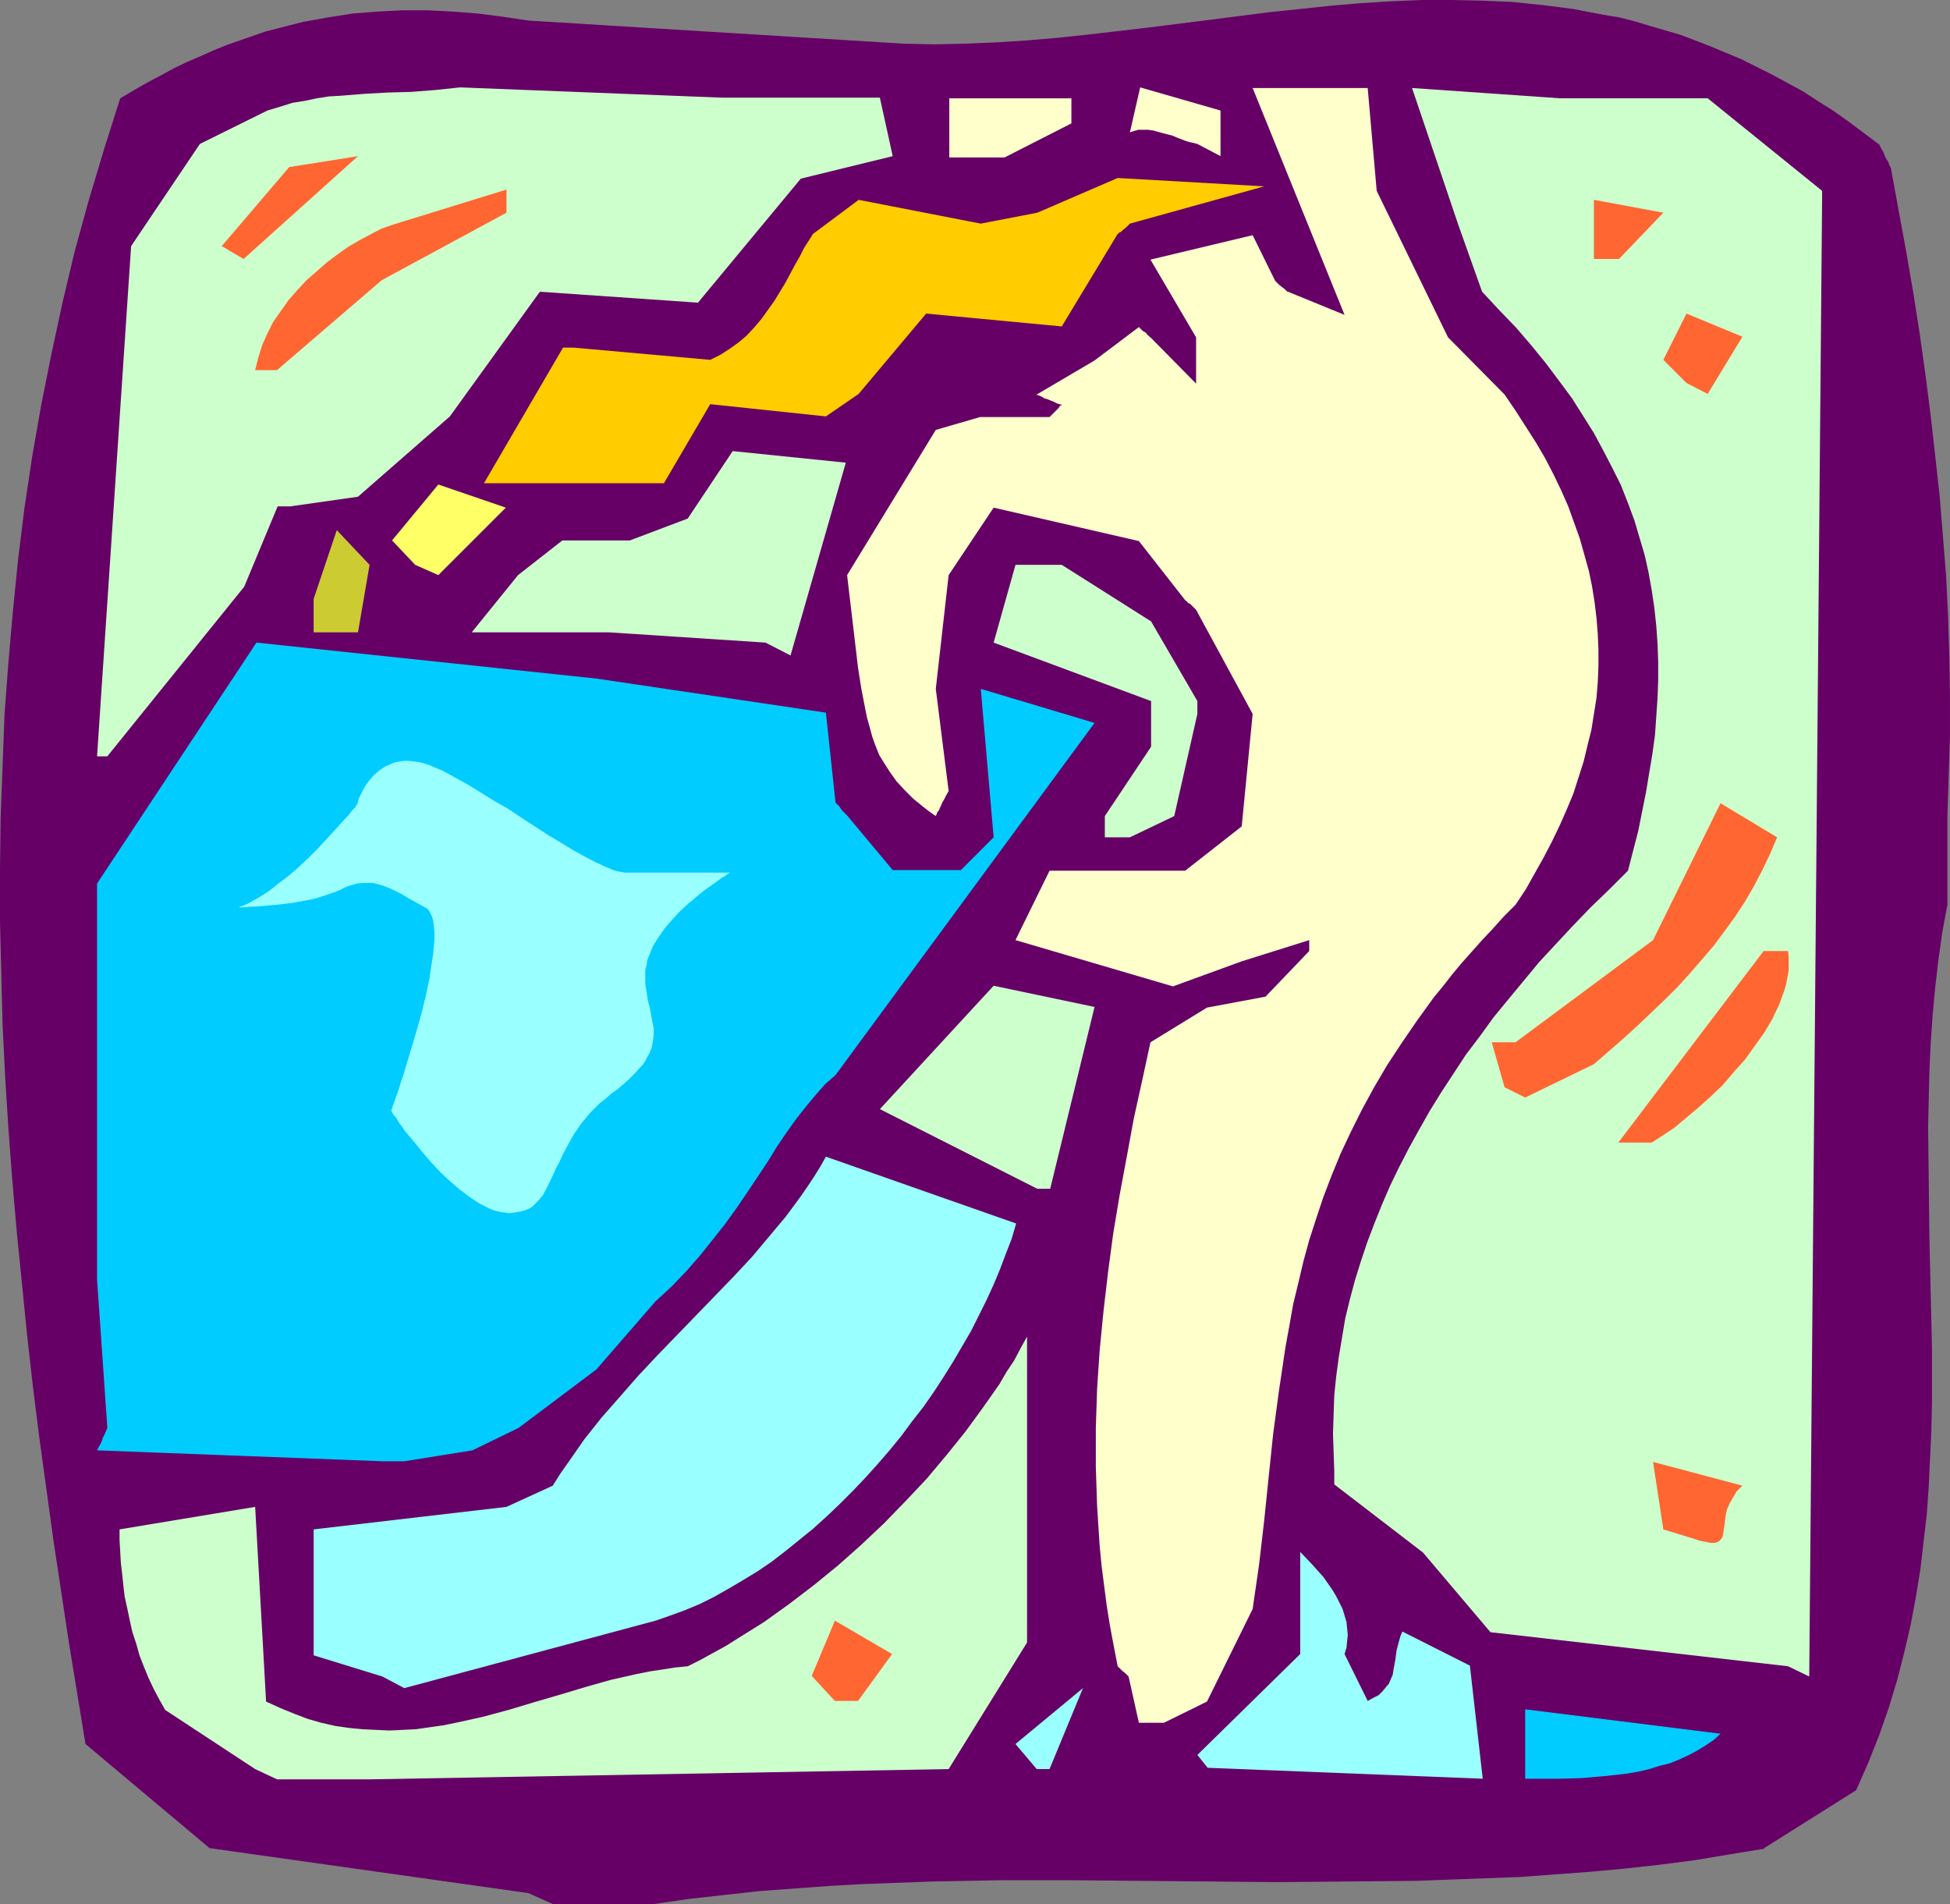 <?xml version="1.0" encoding="UTF-8" standalone="no"?>
<svg
   version="1.0"
   width="129.724mm"
   height="126.664mm"
   id="svg27"
   sodipodi:docname="Grad Cap in Hand.wmf"
   xmlns:inkscape="http://www.inkscape.org/namespaces/inkscape"
   xmlns:sodipodi="http://sodipodi.sourceforge.net/DTD/sodipodi-0.dtd"
   xmlns="http://www.w3.org/2000/svg"
   xmlns:svg="http://www.w3.org/2000/svg">
  <rect width="100%" height="100%" fill="#808080" stroke="none"/>
  <sodipodi:namedview
     id="namedview27"
     pagecolor="#ffffff"
     bordercolor="#000000"
     borderopacity="0.25"
     inkscape:showpageshadow="2"
     inkscape:pageopacity="0.0"
     inkscape:pagecheckerboard="0"
     inkscape:deskcolor="#d1d1d1"
     inkscape:document-units="mm" />
  <defs
     id="defs1">
    <pattern
       id="WMFhbasepattern"
       patternUnits="userSpaceOnUse"
       width="6"
       height="6"
       x="0"
       y="0" />
  </defs>
  <path
     style="fill:#660066;fill-opacity:1;fill-rule:evenodd;stroke:none"
     d="M 132.835,475.983 52.682,464.673 21.493,438.499 17.291,412.809 13.413,387.12 11.635,374.194 9.858,361.269 8.242,348.343 6.787,335.418 5.494,322.492 4.202,309.567 3.07,296.479 2.101,283.554 1.293,270.628 0.646,257.541 0.323,244.616 0,231.69 v -13.087 L 0.162,205.678 0.646,192.752 1.131,179.665 2.101,166.739 3.232,153.814 4.525,140.888 6.141,127.801 8.08,114.876 l 2.262,-12.926 2.586,-12.926 2.747,-12.764 3.07,-12.926 3.555,-12.926 3.878,-12.926 4.04,-12.764 3.555,-2.1 3.394,-1.939 3.394,-1.777 3.232,-1.777 3.394,-1.616 3.394,-1.454 3.232,-1.454 3.232,-1.293 3.232,-1.131 3.232,-1.131 3.232,-1.131 3.232,-0.808 3.07,-0.808 3.232,-0.808 6.302,-1.131 6.141,-0.969 6.302,-0.485 6.302,-0.323 h 6.141 l 6.302,0.323 6.302,0.485 6.302,0.808 6.464,0.969 94.374,5.816 7.757,0.162 7.595,-0.162 7.757,-0.323 7.757,-0.485 7.595,-0.646 7.595,-0.808 15.352,-1.777 15.352,-1.939 15.19,-1.939 7.757,-0.808 7.595,-0.808 7.595,-0.646 L 349.702,0.323 357.459,0 h 7.595 l 7.595,0.162 7.595,0.323 7.757,0.808 7.595,0.969 7.595,1.454 3.878,0.646 3.878,0.969 3.717,1.131 3.878,1.131 3.878,1.131 3.878,1.454 3.717,1.454 3.878,1.616 3.878,1.616 3.878,1.939 3.878,1.939 3.878,2.1 3.878,2.1 3.717,2.424 3.878,2.424 3.878,2.747 3.878,2.908 3.878,2.908 0.485,0.969 0.485,0.808 0.323,0.808 0.323,0.808 0.323,0.485 0.323,0.485 0.162,0.323 v 0.323 l 0.323,0.485 v 0.162 l 0.162,0.162 1.939,10.664 1.939,10.502 1.778,10.34 1.616,10.34 1.454,10.34 1.293,10.179 1.131,10.017 1.131,10.179 0.808,10.017 0.808,10.017 0.485,10.017 0.323,10.017 0.162,10.017 v 10.179 l -0.323,10.017 -0.323,10.179 v 22.297 l -1.293,6.947 -0.97,6.947 -0.808,6.947 -0.646,6.947 -0.485,7.109 -0.323,6.947 -0.162,6.947 -0.162,6.947 0.162,13.895 0.162,13.895 0.323,14.057 0.323,13.895 v 13.895 l -0.162,6.947 -0.323,6.947 -0.323,6.947 -0.485,6.947 -0.808,6.947 -0.808,6.947 -1.131,6.947 -1.293,6.947 -1.616,6.947 -1.778,6.947 -2.101,6.947 -2.424,6.947 -2.747,6.947 -3.07,6.947 -23.109,14.541 v 0.162 l -8.888,1.454 -8.726,1.454 -8.726,1.131 -8.888,0.969 -8.726,0.808 -8.726,0.646 -8.726,0.646 -8.726,0.323 -8.726,0.323 -8.565,0.323 -17.453,0.162 -17.291,0.162 -17.453,-0.162 -34.744,-0.323 h -17.291 l -17.453,0.323 -8.726,0.323 -8.726,0.323 -8.726,0.485 -8.726,0.646 -8.726,0.646 -8.726,0.969 -8.726,0.969 -8.888,1.293 h -25.533 z"
     id="path1" />
  <path
     style="fill:#ccffcc;fill-opacity:1;fill-rule:evenodd;stroke:none"
     d="m 64.155,444.8 -22.624,-14.864 -1.454,-2.585 -1.454,-2.747 -1.293,-2.747 -1.131,-2.747 -1.131,-2.908 -0.808,-2.908 -0.97,-2.908 -0.646,-2.908 -0.646,-3.07 -0.646,-2.908 -0.323,-2.747 -0.323,-3.07 -0.323,-2.747 -0.162,-2.908 -0.162,-2.747 v -2.747 l 34.098,-5.655 2.747,48.955 3.555,1.616 3.555,1.454 3.394,1.293 3.394,0.969 3.555,0.808 3.394,0.485 3.394,0.323 3.394,0.162 3.394,0.162 3.394,-0.162 3.232,-0.162 3.394,-0.485 3.394,-0.485 3.232,-0.646 6.626,-1.454 6.626,-1.777 6.464,-1.939 6.626,-1.939 6.464,-1.939 6.302,-1.777 6.464,-1.454 3.232,-0.646 3.232,-0.485 3.07,-0.485 3.232,-0.323 3.232,-1.616 3.232,-1.777 3.232,-1.777 3.07,-1.939 6.464,-4.039 6.302,-4.524 6.141,-4.686 6.141,-5.009 5.818,-5.17 5.656,-5.332 5.494,-5.655 5.333,-5.655 5.01,-5.978 4.686,-5.816 4.363,-5.978 4.202,-5.978 1.778,-3.07 1.939,-2.908 1.616,-3.07 1.616,-2.908 v 76.907 L 238.521,444.8 92.758,447.385 H 69.65 Z"
     id="path2" />
  <path
     style="fill:#99ffff;fill-opacity:1;fill-rule:evenodd;stroke:none"
     d="m 301.06,441.245 25.856,-25.366 v -25.689 l 3.07,3.231 1.293,1.454 1.454,1.616 1.131,1.616 1.131,1.616 0.97,1.616 0.808,1.616 0.808,1.616 0.485,1.616 0.485,1.616 0.162,1.616 0.162,1.616 -0.162,1.616 -0.162,1.616 -0.485,1.616 5.818,11.795 1.454,-0.808 1.293,-0.646 0.97,-0.969 0.808,-0.969 0.808,-0.969 0.485,-1.131 0.485,-1.131 0.162,-1.131 0.485,-2.585 0.323,-2.424 0.646,-2.424 0.323,-1.131 0.485,-1.131 16.968,8.563 3.232,28.436 -69.165,-2.747 z"
     id="path3" />
  <path
     style="fill:#00ccff;fill-opacity:1;fill-rule:evenodd;stroke:none"
     d="m 383.476,447.224 v -17.449 l 49.126,6.14 -1.778,1.616 -1.939,1.293 -2.101,1.293 -2.101,1.131 -2.424,1.131 -2.424,0.969 -2.586,0.646 -2.586,0.808 -2.747,0.646 -2.747,0.485 -2.909,0.323 -2.909,0.323 -5.656,0.485 -5.494,0.162 z"
     id="path4" />
  <path
     style="fill:#99ffff;fill-opacity:1;fill-rule:evenodd;stroke:none"
     d="m 255.328,438.499 16.968,-14.057 -8.403,20.358 h -3.232 z"
     id="path5" />
  <path
     style="fill:#ffffcc;fill-opacity:1;fill-rule:evenodd;stroke:none"
     d="m 286.355,433.167 -2.586,-11.633 -0.808,-0.808 -0.808,-0.646 -0.485,-0.485 -0.323,-0.323 -0.162,-0.162 -0.162,-0.162 -0.97,-5.009 -0.97,-5.17 -0.808,-5.009 -0.646,-5.009 -0.646,-5.009 -0.485,-5.009 -0.323,-5.009 -0.323,-5.009 -0.162,-5.009 -0.162,-4.847 v -9.856 l 0.323,-9.856 0.646,-9.694 0.97,-9.856 1.131,-9.694 1.293,-9.694 1.616,-9.694 1.778,-9.533 1.778,-9.694 2.101,-9.533 2.101,-9.694 14.221,-8.725 14.706,-2.747 10.989,-11.471 v -2.747 l -16.968,5.332 -17.291,6.301 -39.592,-11.633 8.565,-17.449 h 31.027 3.07 l 14.221,-11.148 2.747,-28.275 -14.221,-26.174 -0.808,-0.808 -0.646,-0.646 -0.646,-0.323 -0.162,-0.323 -0.323,-0.162 -0.162,-0.162 -11.635,-14.864 -36.522,-8.402 -11.312,16.965 -3.232,28.598 3.232,25.69 -0.646,1.131 -0.485,0.969 -0.485,0.808 -0.323,0.808 -0.323,0.646 -0.162,0.485 -0.323,0.323 -0.162,0.323 -0.162,0.485 -0.162,0.162 v 0.162 l -1.616,-1.131 -1.454,-1.131 -2.586,-2.1 -2.262,-2.262 -1.939,-2.1 -1.616,-2.262 -1.454,-2.262 -1.293,-2.1 -0.97,-2.424 -0.808,-2.262 -0.646,-2.424 -0.646,-2.262 -0.485,-2.424 -0.97,-5.009 -0.808,-5.17 -2.747,-23.266 22.301,-36.515 11.15,-3.231 h 17.453 l 0.485,-0.485 0.485,-0.485 0.808,-0.808 0.485,-0.485 0.323,-0.485 0.162,-0.162 h 0.162 l 0.162,-0.162 -1.131,-0.323 -0.97,-0.485 -0.808,-0.323 -0.808,-0.323 -0.646,-0.162 -0.485,-0.323 -0.323,-0.162 -0.323,-0.162 -0.485,-0.162 h -0.162 l -0.162,-0.162 14.544,-8.563 11.15,-8.402 0.97,0.969 0.808,0.485 0.485,0.646 0.323,0.162 0.162,0.323 h 0.162 l 11.474,11.633 V 84.824 l -11.474,-19.55 25.694,-6.14 5.656,11.471 0.485,0.485 0.485,0.485 0.808,0.646 0.646,0.485 0.323,0.323 0.323,0.323 v 0 h 0.162 l 14.221,5.816 -23.109,-57.034 h 28.926 l 2.262,25.851 17.938,36.838 14.221,14.38 2.747,4.039 2.586,4.039 2.586,4.039 2.262,3.878 2.101,4.039 1.939,4.039 1.778,4.039 1.454,4.039 1.454,4.039 1.131,4.039 1.131,4.039 0.808,3.878 0.646,4.039 0.485,4.039 0.323,4.039 0.162,3.878 v 4.039 l -0.162,4.039 -0.323,4.039 -0.646,4.039 -0.646,4.039 -0.97,3.878 -0.97,4.039 -1.293,4.039 -1.293,4.039 -1.616,3.878 -1.778,4.039 -1.939,4.039 -2.101,4.039 -2.262,4.039 -2.262,4.039 -2.586,3.878 -2.909,2.908 -2.747,3.07 -2.747,2.908 -2.586,2.908 -2.586,2.908 -2.424,2.908 -2.262,2.908 -2.262,2.747 -4.202,5.816 -3.878,5.655 -3.717,5.655 -3.232,5.493 -3.07,5.655 -2.747,5.493 -2.586,5.493 -2.262,5.493 -2.101,5.493 -1.778,5.332 -1.778,5.493 -1.454,5.332 -1.293,5.493 -1.293,5.332 -0.97,5.493 -0.97,5.332 -1.616,10.825 -1.454,10.825 -1.131,10.825 -1.131,10.987 -1.293,11.148 -1.616,11.148 -11.474,23.266 -10.827,5.332 z"
     id="path6" />
  <path
     style="fill:#ff6632;fill-opacity:1;fill-rule:evenodd;stroke:none"
     d="m 209.918,427.674 -5.818,-6.301 5.818,-13.895 14.382,8.402 -8.565,11.795 z"
     id="path7" />
  <path
     style="fill:#99ffff;fill-opacity:1;fill-rule:evenodd;stroke:none"
     d="m 96.152,421.534 -17.291,-5.332 v -31.668 l 48.48,-5.655 11.635,-5.332 1.939,-3.07 1.939,-2.747 4.04,-5.816 4.363,-5.493 4.686,-5.332 4.525,-5.17 4.848,-5.17 9.696,-10.017 4.848,-5.009 4.686,-4.847 4.525,-4.847 4.202,-5.009 4.202,-5.009 3.717,-5.009 1.778,-2.585 1.616,-2.424 1.616,-2.585 1.454,-2.585 47.834,16.803 -1.131,3.878 -1.454,3.716 -1.454,3.878 -1.616,3.878 -1.778,3.878 -1.939,3.878 -1.939,3.878 -2.262,3.878 -2.262,3.878 -2.424,3.878 -2.424,3.716 -2.586,3.716 -2.909,3.716 -2.747,3.716 -2.909,3.555 -3.07,3.555 -3.07,3.393 -3.232,3.393 -3.232,3.231 -3.232,3.07 -3.394,3.07 -3.394,2.747 -3.394,2.747 -3.555,2.747 -3.555,2.424 -3.717,2.262 -3.555,2.1 -3.717,2.1 -3.555,1.777 -3.878,1.616 -3.555,1.293 -3.717,1.293 -63.186,16.965 z"
     id="path8" />
  <path
     style="fill:#ccffcc;fill-opacity:1;fill-rule:evenodd;stroke:none"
     d="M 449.571,418.949 374.75,410.386 357.782,390.351 335.481,373.225 v -3.231 l -0.162,-4.847 -0.162,-4.686 0.162,-4.847 0.162,-4.847 0.485,-4.686 0.646,-4.847 0.808,-4.847 0.808,-4.847 1.131,-4.686 1.293,-4.847 1.454,-4.686 1.616,-4.847 1.778,-4.686 1.939,-4.847 2.101,-4.847 2.262,-4.686 2.424,-4.686 2.586,-4.686 2.747,-4.847 2.909,-4.686 3.07,-4.686 3.07,-4.686 3.555,-4.686 3.394,-4.686 3.717,-4.524 3.878,-4.686 3.878,-4.686 4.202,-4.524 4.363,-4.686 4.363,-4.524 4.686,-4.524 4.686,-4.686 1.293,-5.009 1.293,-5.009 0.97,-4.847 0.97,-4.847 0.808,-4.847 0.808,-4.847 0.646,-4.686 0.323,-4.686 0.323,-4.686 0.162,-4.524 v -4.524 l -0.162,-4.524 -0.323,-4.524 -0.485,-4.524 -0.646,-4.362 -0.808,-4.524 -0.97,-4.362 -1.293,-4.362 -1.293,-4.362 -1.616,-4.362 -1.778,-4.524 -2.101,-4.201 -2.262,-4.362 -2.424,-4.524 -2.747,-4.362 -2.747,-4.362 -3.232,-4.362 -3.394,-4.524 -3.555,-4.362 -3.878,-4.524 -4.202,-4.362 -4.363,-4.686 -5.979,-16.803 -11.635,-34.414 37.168,2.585 h 37.168 l 28.765,23.266 v 2.262 l -3.232,371.286 z"
     id="path9" />
  <path
     style="fill:#ff6632;fill-opacity:1;fill-rule:evenodd;stroke:none"
     d="m 418.22,384.535 -2.586,-16.965 22.462,5.978 -0.646,0.646 -0.808,0.808 -0.97,1.616 -0.808,1.454 -0.646,1.454 -0.323,1.454 -0.162,1.293 -0.162,1.293 -0.162,1.131 -0.162,0.969 -0.162,0.808 -0.485,0.646 -0.485,0.485 -0.485,0.162 -0.485,0.162 h -1.131 l -0.646,-0.162 -0.808,-0.162 -0.97,-0.162 -0.97,-0.323 z"
     id="path10" />
  <path
     style="fill:#00ccff;fill-opacity:1;fill-rule:evenodd;stroke:none"
     d="m 96.152,367.408 -71.75,-2.747 0.485,-0.969 0.485,-0.808 0.323,-0.808 0.162,-0.646 0.323,-0.485 0.162,-0.485 0.323,-0.646 0.162,-0.485 0.162,-0.162 v -0.162 l -2.586,-37.322 v -14.057 -85.47 l 40.077,-60.588 85.486,9.048 57.691,8.563 2.424,22.62 0.485,0.485 0.485,0.485 0.646,0.969 0.485,0.485 0.323,0.323 0.323,0.323 v 0 l 0.162,0.162 11.474,13.733 h 17.13 l 8.242,-8.24 -3.232,-37.322 28.603,8.563 -65.125,88.54 -2.586,2.262 -2.424,2.747 -2.424,2.908 -2.424,3.07 -2.424,3.393 -2.424,3.555 -2.262,3.716 -2.586,3.878 -2.586,3.878 -2.747,4.039 -2.909,4.039 -3.07,3.878 -3.232,4.039 -3.394,3.878 -3.717,3.878 -4.04,3.716 -14.867,17.126 -19.554,14.703 -11.635,5.655 -17.13,2.747 z"
     id="path11" />
  <path
     style="fill:#ccffcc;fill-opacity:1;fill-rule:evenodd;stroke:none"
     d="m 260.822,298.903 -39.592,-20.035 28.603,-31.021 25.371,5.332 -11.15,45.724 z"
     id="path12" />
  <path
     style="fill:#ff6632;fill-opacity:1;fill-rule:evenodd;stroke:none"
     d="m 406.908,287.27 36.522,-48.148 h 6.141 l 0.162,1.616 v 1.616 1.616 l -0.323,1.777 -0.323,1.777 -0.485,1.616 -0.646,1.777 -0.646,1.777 -0.808,1.616 -0.808,1.777 -2.101,3.555 -2.424,3.393 -2.424,3.393 -2.909,3.231 -2.747,3.231 -3.07,2.908 -3.07,2.747 -3.07,2.585 -2.909,2.424 -2.909,1.939 -2.747,1.777 z"
     id="path13" />
  <path
     style="fill:#ff6632;fill-opacity:1;fill-rule:evenodd;stroke:none"
     d="m 378.305,273.375 -3.232,-11.31 h 5.979 l 34.582,-25.689 16.968,-34.414 14.221,8.563 -1.778,4.201 -1.939,4.039 -2.101,4.039 -2.262,3.878 -2.424,3.716 -2.586,3.555 -2.747,3.716 -2.909,3.393 -3.07,3.555 -3.07,3.393 -3.232,3.231 -3.555,3.393 -3.394,3.231 -3.555,3.231 -7.434,6.463 -17.291,8.402 z"
     id="path14" />
  <path
     style="fill:#ccffcc;fill-opacity:1;fill-rule:evenodd;stroke:none"
     d="m 277.79,210.525 v -5.332 l 11.635,-17.449 v -11.471 l -39.592,-14.703 5.494,-19.55 h 11.635 l 22.462,14.218 11.635,20.035 v 3.231 l -5.818,25.689 -11.15,5.332 z"
     id="path15" />
  <path
     style="fill:#ccffcc;fill-opacity:1;fill-rule:evenodd;stroke:none"
     d="m 24.402,190.167 8.565,-128.286 17.291,-25.69 16.968,-8.402 3.232,-0.969 3.07,-0.969 3.07,-0.485 3.07,-0.646 3.07,-0.485 2.909,-0.162 5.979,-0.485 5.818,-0.323 5.979,-0.162 6.141,-0.485 3.07,-0.323 3.07,-0.323 65.933,2.585 h 39.592 l 3.232,14.703 -23.109,5.655 -25.856,31.183 -39.754,-2.747 -22.624,31.344 -23.109,20.196 -16.968,2.424 h -3.232 l -8.403,20.196 -34.421,42.654 z"
     id="path16" />
  <path
     style="fill:#ccffcc;fill-opacity:1;fill-rule:evenodd;stroke:none"
     d="m 192.465,161.569 -39.43,-2.585 h -34.421 l 11.635,-14.38 11.15,-8.725 h 16.968 l 14.544,-5.493 11.312,-16.965 28.442,2.908 -13.898,48.471 z"
     id="path17" />
  <path
     style="fill:#cccc32;fill-opacity:1;fill-rule:evenodd;stroke:none"
     d="m 78.861,158.984 v -8.402 l 5.818,-17.288 8.242,8.725 -2.909,16.965 h -2.586 z"
     id="path18" />
  <path
     style="fill:#ffff66;fill-opacity:1;fill-rule:evenodd;stroke:none"
     d="m 104.393,142.019 -5.818,-6.14 11.635,-14.057 16.968,5.816 -16.968,16.965 z"
     id="path19" />
  <path
     style="fill:#ffcc00;fill-opacity:1;fill-rule:evenodd;stroke:none"
     d="m 121.685,121.5 19.877,-34.091 h 2.747 l 34.259,3.07 2.586,-1.293 2.262,-1.454 2.262,-1.616 2.101,-1.777 1.939,-2.1 1.778,-2.1 1.616,-2.262 1.616,-2.262 2.747,-4.524 1.293,-2.424 1.131,-2.1 1.293,-2.262 0.97,-1.939 1.131,-1.777 1.131,-1.777 11.474,-8.563 30.704,5.978 14.221,-2.747 20.2,-8.725 36.845,2.1 -33.774,9.371 -0.485,0.485 -0.485,0.485 -0.808,0.646 -0.485,0.485 -0.485,0.162 -0.162,0.323 h -0.162 v 0 l -14.059,23.266 -34.098,-3.231 -16.968,20.196 -8.242,5.655 -29.088,-3.07 -11.635,19.873 h -39.592 z"
     id="path20" />
  <path
     style="fill:#ff6632;fill-opacity:1;fill-rule:evenodd;stroke:none"
     d="m 424.038,96.295 -5.818,-5.816 5.818,-11.633 14.059,5.816 -8.726,14.38 z"
     id="path21" />
  <path
     style="fill:#ff6632;fill-opacity:1;fill-rule:evenodd;stroke:none"
     d="m 64.155,93.064 0.808,-3.231 0.97,-3.07 1.293,-2.908 1.454,-2.908 1.939,-2.747 1.939,-2.747 2.262,-2.585 2.262,-2.424 2.586,-2.262 2.586,-2.262 2.586,-1.939 2.747,-1.939 2.747,-1.616 2.747,-1.454 2.747,-1.454 2.747,-0.969 28.765,-8.886 v 5.816 L 95.99,70.444 69.65,93.064 Z"
     id="path22" />
  <path
     style="fill:#ff6632;fill-opacity:1;fill-rule:evenodd;stroke:none"
     d="M 55.752,61.881 72.72,42.008 90.011,39.261 61.246,65.112 Z"
     id="path23" />
  <path
     style="fill:#ff6632;fill-opacity:1;fill-rule:evenodd;stroke:none"
     d="M 400.768,65.112 V 50.248 l 17.453,3.231 -11.15,11.633 z"
     id="path24" />
  <path
     style="fill:#ffffcc;fill-opacity:1;fill-rule:evenodd;stroke:none"
     d="m 246.601,39.584 h -7.918 V 24.72 h 30.704 v 6.301 l -16.806,8.563 z"
     id="path25" />
  <path
     style="fill:#ffffcc;fill-opacity:1;fill-rule:evenodd;stroke:none"
     d="m 301.06,36.191 -0.646,-0.162 -0.646,-0.162 -0.808,-0.162 -0.97,-0.323 -2.101,-0.808 -1.131,-0.485 -1.293,-0.323 -2.424,-0.646 -1.131,-0.323 -1.293,-0.162 h -1.293 -1.131 l -1.131,0.323 -0.97,0.323 2.586,-11.31 20.2,5.816 v 11.471 z"
     id="path26" />
  <path
     style="fill:#99ffff;fill-opacity:1;fill-rule:evenodd;stroke:none"
     d="m 59.954,228.136 1.293,-0.485 1.131,-0.485 2.586,-1.454 2.586,-1.616 2.424,-1.939 2.586,-1.939 2.424,-2.1 2.424,-2.262 2.262,-2.262 2.101,-2.262 1.939,-2.1 1.616,-1.777 1.616,-1.777 0.646,-0.646 0.485,-0.646 0.485,-0.646 0.485,-0.485 0.323,-0.323 0.162,-0.323 0.162,-0.162 v -0.162 0 l 0.162,-0.162 0.162,-0.485 0.162,-0.808 0.485,-0.969 0.646,-1.293 0.646,-1.131 0.97,-1.293 1.131,-1.293 1.293,-1.131 1.454,-0.969 1.778,-0.808 0.97,-0.323 0.97,-0.162 1.131,-0.162 h 1.131 l 1.293,0.162 1.293,0.162 1.293,0.323 1.454,0.485 1.454,0.646 1.616,0.646 3.232,1.777 3.232,1.777 3.394,2.1 3.394,2.1 3.394,1.939 3.394,2.262 3.232,2.1 3.232,2.1 3.232,1.939 2.909,1.777 2.909,1.616 2.747,1.454 2.424,1.131 1.131,0.485 1.131,0.485 1.131,0.323 0.97,0.162 0.808,0.162 h 0.808 25.533 v 0.162 h -0.162 l -0.323,0.162 -0.323,0.323 -0.485,0.323 -0.646,0.323 -0.646,0.485 -0.646,0.485 -1.616,1.131 -1.778,1.293 -1.939,1.616 -1.939,1.616 -2.101,1.939 -1.778,1.939 -1.939,2.262 -1.454,2.1 -1.454,2.262 -0.97,2.424 -0.485,1.131 -0.162,1.293 -0.323,1.131 v 1.131 2.424 l 0.323,2.1 0.323,2.1 0.485,1.777 0.323,1.777 0.323,1.777 0.323,1.616 v 1.616 l -0.162,1.454 -0.323,1.777 -0.646,1.616 -0.485,0.808 -0.485,0.969 -0.646,0.969 -0.808,0.808 -0.808,0.969 -0.97,0.969 -1.131,1.131 -1.293,1.131 -1.293,1.131 -1.616,1.131 -1.454,1.293 -1.454,1.131 -1.293,1.293 -1.293,1.293 -2.101,2.585 -1.778,2.585 -1.454,2.585 -1.293,2.424 -1.131,2.424 -0.646,1.131 -0.485,1.131 -0.97,2.1 -0.97,1.939 -0.97,1.777 -1.293,1.454 -0.646,0.646 -0.646,0.646 -0.808,0.485 -0.808,0.323 -0.97,0.323 -0.97,0.162 -0.97,0.162 -1.131,0.162 -1.293,-0.162 -1.131,-0.162 -1.293,-0.323 -1.293,-0.485 -1.293,-0.646 -1.293,-0.646 -2.424,-1.616 -2.586,-1.939 -2.424,-2.1 -2.424,-2.262 -2.262,-2.424 -2.101,-2.424 -1.939,-2.424 -1.778,-2.1 -0.808,-0.969 -0.646,-0.969 -0.646,-0.808 -0.485,-0.808 -0.485,-0.808 -0.485,-0.485 -0.323,-0.485 -0.162,-0.485 -0.162,-0.162 -0.162,-0.162 h 0.162 l 0.162,-0.485 0.162,-0.646 0.323,-0.808 0.323,-0.969 0.485,-1.293 0.485,-1.454 0.485,-1.616 0.646,-1.777 0.485,-1.777 0.646,-2.1 0.646,-2.1 1.293,-4.362 1.293,-4.524 1.131,-4.524 0.97,-4.524 0.323,-2.262 0.323,-2.1 0.323,-2.1 0.162,-1.939 0.162,-1.777 v -1.616 l -0.162,-1.616 -0.162,-1.293 -0.323,-1.131 -0.485,-0.969 -0.485,-0.808 -0.808,-0.485 -1.454,-0.808 -1.454,-0.808 -1.454,-0.808 -1.293,-0.808 -2.586,-1.293 -1.131,-0.485 -1.293,-0.485 -1.131,-0.323 -1.293,-0.323 h -1.293 -1.293 l -1.293,0.162 -1.293,0.323 -1.454,0.485 -1.616,0.808 -1.616,0.646 -1.939,0.646 -1.939,0.646 -1.939,0.485 -4.363,0.808 -4.04,0.485 -1.939,0.162 -1.778,0.162 -1.778,0.162 h -1.293 l -1.131,0.162 z"
     id="path27" />
</svg>
